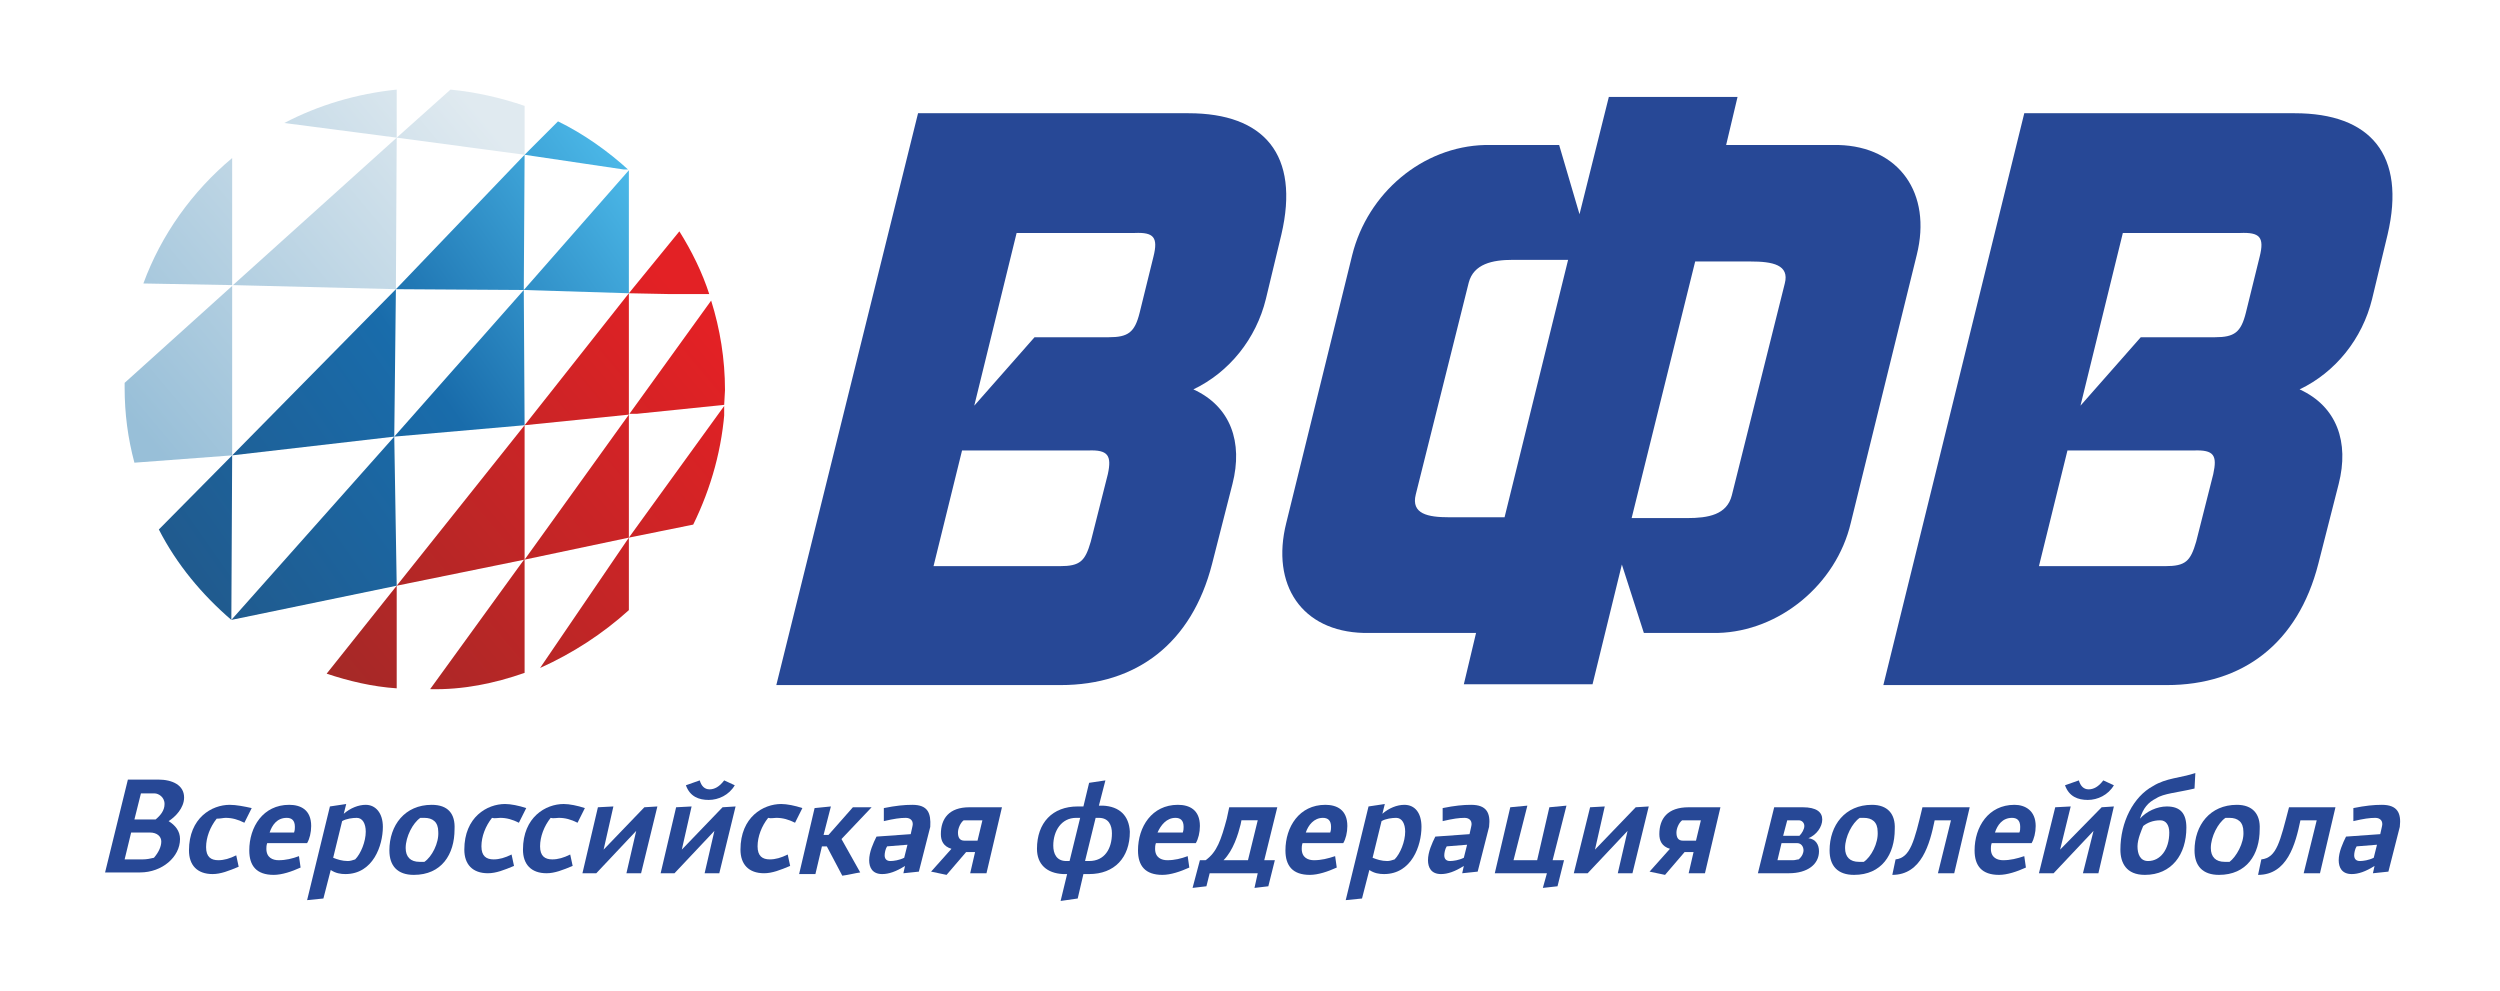 <?xml version="1.0" encoding="UTF-8"?> <!-- Generator: Adobe Illustrator 21.0.0, SVG Export Plug-In . SVG Version: 6.00 Build 0) --> <svg xmlns="http://www.w3.org/2000/svg" xmlns:xlink="http://www.w3.org/1999/xlink" id="Слой_1" x="0px" y="0px" viewBox="0 0 306.9 121.6" style="enable-background:new 0 0 306.9 121.6;" xml:space="preserve"> <style type="text/css"> .st0{fill:#274896;} .st1{fill:#E32125;} .st2{clip-path:url(#SVGID_2_);fill:url(#SVGID_3_);} .st3{clip-path:url(#SVGID_5_);fill:url(#SVGID_6_);} .st4{clip-path:url(#SVGID_8_);fill:url(#SVGID_9_);} .st5{clip-path:url(#SVGID_11_);fill:url(#SVGID_12_);} .st6{clip-path:url(#SVGID_14_);fill:url(#SVGID_15_);} .st7{clip-path:url(#SVGID_17_);fill:url(#SVGID_18_);} .st8{clip-path:url(#SVGID_20_);fill:url(#SVGID_21_);} .st9{clip-path:url(#SVGID_23_);fill:url(#SVGID_24_);} .st10{clip-path:url(#SVGID_26_);fill:url(#SVGID_27_);} .st11{clip-path:url(#SVGID_29_);fill:url(#SVGID_30_);} .st12{clip-path:url(#SVGID_32_);fill:url(#SVGID_33_);} .st13{clip-path:url(#SVGID_35_);fill:url(#SVGID_36_);} .st14{clip-path:url(#SVGID_38_);fill:url(#SVGID_39_);} .st15{clip-path:url(#SVGID_41_);fill:url(#SVGID_42_);} .st16{clip-path:url(#SVGID_44_);fill:url(#SVGID_45_);} .st17{clip-path:url(#SVGID_47_);fill:url(#SVGID_48_);} .st18{clip-path:url(#SVGID_50_);fill:url(#SVGID_51_);} .st19{clip-path:url(#SVGID_53_);fill:url(#SVGID_54_);} .st20{clip-path:url(#SVGID_56_);fill:url(#SVGID_57_);} .st21{clip-path:url(#SVGID_59_);fill:url(#SVGID_60_);} .st22{clip-path:url(#SVGID_62_);fill:url(#SVGID_63_);} </style> <path class="st0" d="M22.6,97.9c0-1.5-1.4-2.2-3.2-2.2h-3.7l-2.8,11.4h4.3c2.7,0,4.9-1.9,4.9-4.1c0-1-0.6-1.7-1.4-2.2 C21.5,100.3,22.6,99.2,22.6,97.9 M18.9,105.3c-0.4,0.1-0.9,0.2-1.4,0.2h-2.2l0.8-3.3h2.3c0.9,0,1.4,0.5,1.4,1.1 C19.8,103.9,19.5,104.6,18.9,105.3z M19.1,100.6h-2.6l0.8-3.2H19c0.4,0,1.2,0.4,1.2,1.3C20.2,99.5,19.7,100.1,19.1,100.6z"></path> <path class="st0" d="M95.3,100.4c0.8,0,1.5,0.2,2.3,0.6l0.9-1.8c-0.9-0.3-1.9-0.5-2.6-0.5c-2.2,0-5,1.6-5,5.6c0,1.8,1,2.9,2.9,2.9 c1,0,2-0.4,3.2-0.9l-0.3-1.4c-0.8,0.4-1.5,0.6-2.2,0.6c-0.9,0-1.5-0.4-1.5-1.6c0-1.2,0.5-2.5,1.3-3.5 C94.6,100.5,95,100.4,95.3,100.4"></path> <path class="st0" d="M107,99.1h-2.3l-3,3.4h-0.6L102,99l-2,0.2l-1.9,8.1h2l0.8-3.4h0.6l1.9,3.6c0.8-0.1,1.5-0.3,2.2-0.4l-2.3-4.1 L107,99.1z"></path> <polygon class="st0" points="83.7,104.3 84.9,99 83,99.1 81.1,107.2 82.8,107.2 87.7,102 86.5,107.2 88.3,107.2 90.3,99 88.7,99.1 "></polygon> <path class="st0" d="M115.5,102.4c0,0.8,0.3,1.5,1.3,1.8l-2.5,2.8l1.9,0.4l2.4-2.8h1.1l-0.6,2.6h2l1.9-8.1H119 C116.5,99.1,115.5,100.5,115.5,102.4 M120,103.2h-1.6c-0.6,0-0.8-0.4-0.8-1c0-0.5,0.3-1.2,0.7-1.5h2.3L120,103.2z"></path> <polygon class="st0" points="74.1,104.3 75.3,99 73.4,99.1 71.5,107.2 73.2,107.2 78.1,102 76.9,107.2 78.7,107.2 80.7,99 79.1,99.1 "></polygon> <path class="st0" d="M112,98.8c-1,0-2,0.1-3.5,0.4l0,1.6c1.3-0.3,2-0.4,2.7-0.4c0.6,0,1,0.4,0.8,1.1l-0.2,0.9l-4.2,0.3 c-0.4,0.8-0.9,1.9-0.9,2.9c0,0.9,0.4,1.7,1.6,1.7c0.8,0,1.7-0.3,2.8-1l-0.2,0.9l1.9-0.2l1.4-5.5C114.3,99.8,113.9,98.8,112,98.8 M111,105.3c-0.6,0.3-1.3,0.4-1.7,0.4c-0.5,0-0.7-0.3-0.7-0.7c0-0.3,0.1-0.8,0.3-1.1l2.5-0.2L111,105.3z"></path> <path class="st0" d="M44.9,98.8c-0.9,0-1.9,0.4-2.7,1.1l0.3-1.2l-2,0.3l-2.8,11.5l2-0.2l0.9-3.5c0.6,0.4,1.2,0.5,1.8,0.5 c3.4,0,4.6-3.5,4.6-5.8C47,99.8,46.1,98.8,44.9,98.8 M43.6,105.5c-0.3,0.1-0.6,0.2-0.9,0.2c-0.7,0-1.3-0.2-1.8-0.4l1.1-4.5 c0.5-0.3,1.3-0.4,1.8-0.4c0.7,0,1.1,0.7,1.1,1.7C44.9,103.3,44.3,104.8,43.6,105.5z"></path> <path class="st0" d="M34.2,105.6c-0.7,0-1.5-0.3-1.5-1.4c0-0.2,0-0.4,0.1-0.7h4.9c0.3-0.5,0.5-1.3,0.5-2.1c0-2-1.3-2.6-2.7-2.6 c-3.2,0-4.9,2.7-4.9,5.6c0,1.9,0.9,3,3,3c1,0,2.2-0.4,3.3-0.9l-0.2-1.4C35.9,105.4,35.1,105.6,34.2,105.6 M35.2,100.4 c0.6,0,1,0.3,1,1.1c0,0.2,0,0.4-0.1,0.7h-3C33.4,101.3,34,100.4,35.2,100.4z"></path> <path class="st0" d="M68.6,100.4c0.8,0,1.5,0.2,2.3,0.6l0.9-1.8c-0.9-0.3-1.9-0.5-2.6-0.5c-2.2,0-5,1.6-5,5.6c0,1.8,1,2.9,2.9,2.9 c1,0,2-0.4,3.2-0.9l-0.3-1.4c-0.8,0.4-1.5,0.6-2.2,0.6c-0.9,0-1.5-0.4-1.5-1.6c0-1.2,0.5-2.5,1.3-3.5 C67.9,100.5,68.3,100.4,68.6,100.4"></path> <path class="st0" d="M27.7,100.4c0.8,0,1.5,0.2,2.3,0.6l0.9-1.8C30,99,29,98.8,28.2,98.8c-2.2,0-5,1.6-5,5.6c0,1.8,1,2.9,2.9,2.9 c1,0,2-0.4,3.2-0.9l-0.3-1.4c-0.8,0.4-1.5,0.6-2.2,0.6c-0.9,0-1.5-0.4-1.5-1.6c0-1.2,0.5-2.5,1.3-3.5 C27.1,100.5,27.4,100.4,27.7,100.4"></path> <path class="st0" d="M61.4,100.4c0.8,0,1.5,0.2,2.3,0.6l0.9-1.8c-0.9-0.3-1.9-0.5-2.6-0.5c-2.2,0-5,1.6-5,5.6c0,1.8,1,2.9,2.9,2.9 c1,0,2-0.4,3.2-0.9l-0.3-1.4c-0.8,0.4-1.5,0.6-2.2,0.6c-0.9,0-1.5-0.4-1.5-1.6c0-1.2,0.5-2.5,1.3-3.5 C60.7,100.5,61.1,100.4,61.4,100.4"></path> <path class="st0" d="M53,98.8c-3.3,0-5.2,2.5-5.2,5.6c0,1.9,1,3,3,3c3.4,0,5-2.5,5-5.6C55.9,99.9,55,98.8,53,98.8 M52.1,105.8 c-0.2,0-0.4,0-0.6,0c-1.1,0-1.7-0.6-1.7-1.7c0-1.4,0.9-3.1,1.8-3.7c0.2,0,0.4,0,0.5,0c1,0,1.7,0.5,1.7,1.7 C53.9,103.5,53,105.2,52.1,105.8z"></path> <path class="st0" d="M87.1,96.9c-0.6,0-1-0.4-1.2-1.1l-1.7,0.6c0.5,1.4,1.6,1.8,2.8,1.8c1.2,0,2.5-0.6,3.2-1.8l-1.3-0.6 C88.3,96.6,87.7,96.9,87.1,96.9"></path> <path class="st0" d="M172.4,98.8c-0.9,0-1.9,0.4-2.7,1.1l0.3-1.2l-2,0.3l-2.8,11.5l2-0.2l0.9-3.5c0.6,0.4,1.2,0.5,1.8,0.5 c3.4,0,4.6-3.5,4.6-5.8C174.5,99.8,173.7,98.8,172.4,98.8 M171.2,105.5c-0.3,0.1-0.6,0.2-0.9,0.2c-0.7,0-1.3-0.2-1.8-0.4l1.1-4.5 c0.5-0.3,1.3-0.4,1.8-0.4c0.7,0,1.1,0.7,1.1,1.7C172.5,103.3,171.9,104.8,171.2,105.5z"></path> <path class="st0" d="M135.4,98.9c-0.1,0-0.3,0-0.5,0l0.8-3.1l-2,0.3l-0.7,2.9c-0.2,0-0.4,0-0.7,0c-3.1,0-5,2-5,5.2 c0,1.9,1.2,3,3.2,3.1c0.1,0,0.3,0,0.5,0l-0.8,3.3l2.1-0.3l0.7-3c0.2,0,0.4,0,0.7,0c3.1,0,5-2,5-5.2C138.6,100.1,137.4,99,135.4,98.9 M131.3,105.7c-0.1,0-0.3,0-0.4,0c-1.2,0-1.6-0.9-1.6-1.9c0-1.8,1-3.4,2.8-3.4c0.2,0,0.3,0,0.5,0L131.3,105.7z M133.7,105.7 c-0.2,0-0.3,0-0.5,0l1.3-5.3c0.1,0,0.3,0,0.4,0c1.2,0,1.6,0.9,1.6,1.9C136.5,104.2,135.6,105.7,133.7,105.7z"></path> <polygon class="st0" points="190.2,99.1 188.7,105.6 185.8,105.6 187.5,98.9 185.4,99.1 183.5,107.2 189.9,107.2 189.4,109 191.2,108.8 192,105.6 190.6,105.6 192.3,98.9 "></polygon> <path class="st0" d="M180.6,98.8c-1,0-2,0.1-3.5,0.4l0,1.6c1.3-0.3,2-0.4,2.7-0.4c0.6,0,1,0.4,0.8,1.1l-0.2,0.9l-4.2,0.3 c-0.4,0.8-0.9,1.9-0.9,2.9c0,0.9,0.4,1.7,1.6,1.7c0.8,0,1.7-0.3,2.8-1l-0.2,0.9l1.9-0.2l1.4-5.5C183,99.8,182.5,98.8,180.6,98.8 M179.7,105.3c-0.6,0.3-1.3,0.4-1.7,0.4c-0.5,0-0.7-0.3-0.7-0.7c0-0.3,0.1-0.8,0.3-1.1l2.5-0.2L179.7,105.3z"></path> <path class="st0" d="M203.7,102.4c0,0.8,0.3,1.5,1.3,1.8l-2.5,2.8l1.9,0.4l2.4-2.8h1.1l-0.6,2.6h2l1.9-8.1h-3.9 C204.7,99.1,203.7,100.5,203.7,102.4 M208.2,103.2h-1.6c-0.6,0-0.8-0.4-0.8-1c0-0.5,0.3-1.2,0.7-1.5h2.3L208.2,103.2z"></path> <polygon class="st0" points="195.8,104.3 197,99 195.2,99.1 193.2,107.2 194.9,107.2 199.8,102 198.6,107.2 200.4,107.2 202.4,99 200.8,99.1 "></polygon> <path class="st0" d="M150.9,99.1l-0.3,1.4c-0.7,2.6-1.2,4.1-2.6,5.1h-0.7l-0.9,3.4l1.7-0.2l0.4-1.6h5.9L154,109l1.7-0.2l0.8-3.2 h-1.3l1.6-6.5H150.9z M153.2,105.6h-3c1.2-1.2,1.8-3.2,2.1-4.4l0.1-0.5h2L153.2,105.6z"></path> <path class="st0" d="M143.3,105.6c-0.7,0-1.5-0.3-1.5-1.4c0-0.2,0-0.4,0.1-0.7h4.9c0.3-0.5,0.5-1.3,0.5-2.1c0-2-1.3-2.6-2.7-2.6 c-3.2,0-4.9,2.7-4.9,5.6c0,1.9,0.9,3,3,3c1,0,2.2-0.4,3.3-0.9l-0.2-1.4C145,105.4,144.2,105.6,143.3,105.6 M144.3,100.4 c0.6,0,1,0.3,1,1.1c0,0.2,0,0.4-0.1,0.7h-3.1C142.5,101.3,143.2,100.4,144.3,100.4z"></path> <path class="st0" d="M164.9,103.5c0.3-0.5,0.5-1.3,0.5-2.1c0-2-1.3-2.6-2.7-2.6c-3.2,0-4.9,2.7-4.9,5.6c0,1.9,0.9,3,3,3 c1,0,2.2-0.4,3.3-0.9l-0.2-1.4c-0.9,0.3-1.7,0.5-2.6,0.5c-0.7,0-1.5-0.3-1.5-1.4c0-0.2,0-0.4,0.1-0.7H164.9z M162.4,100.4 c0.6,0,1,0.3,1,1.1c0,0.2,0,0.4-0.1,0.7h-3C160.6,101.3,161.3,100.4,162.4,100.4z"></path> <path class="st0" d="M223.7,100.6c0-0.9-0.7-1.5-2.4-1.5h-3.5l-2,8.1h3.8c2.3,0,3.7-1.1,3.7-2.7c0-0.8-0.4-1.5-1.3-1.6 C223,102.5,223.7,101.5,223.7,100.6 M220.8,105.5c-0.2,0-0.4,0.1-0.7,0.1h-1.9l0.5-2.1h1.9c0.5,0,0.8,0.4,0.8,0.9 C221.4,104.6,221.3,105.1,220.8,105.5z M220.9,102.6h-2l0.5-1.9h1.4c0.4,0,0.7,0.3,0.7,0.7C221.5,101.8,221.2,102.3,220.9,102.6z"></path> <path class="st0" d="M229.8,98.8c-3.3,0-5.2,2.5-5.2,5.6c0,1.9,1,3,3,3c3.4,0,5-2.5,5-5.6C232.7,99.9,231.7,98.8,229.8,98.8 M228.8,105.8c-0.2,0-0.4,0-0.6,0c-1.1,0-1.7-0.6-1.7-1.7c0-1.4,0.9-3.1,1.8-3.7c0.2,0,0.4,0,0.5,0c1,0,1.7,0.5,1.7,1.7 C230.6,103.5,229.7,105.2,228.8,105.8z"></path> <path class="st0" d="M232.7,105.5l-0.4,1.9c3.6,0,4.6-3.8,5.2-6.7h2l-1.6,6.5h2l1.9-8.1H236C235,103.3,234.5,105.3,232.7,105.5"></path> <path class="st0" d="M274.6,98.8c-3.3,0-5.2,2.5-5.2,5.6c0,1.9,1,3,3,3c3.4,0,5-2.5,5-5.6C277.5,99.9,276.5,98.8,274.6,98.8 M273.7,105.8c-0.2,0-0.4,0-0.6,0c-1.1,0-1.7-0.6-1.7-1.7c0-1.4,0.9-3.1,1.8-3.7c0.2,0,0.4,0,0.5,0c1,0,1.7,0.5,1.7,1.7 C275.5,103.5,274.5,105.2,273.7,105.8z"></path> <path class="st0" d="M277.6,105.5l-0.4,1.9c3.6,0,4.6-3.8,5.2-6.7h2l-1.6,6.5h2l1.9-8.1H281C279.9,103.3,279.5,105.3,277.6,105.5"></path> <path class="st0" d="M256.3,98.2c1.2,0,2.5-0.6,3.2-1.8l-1.3-0.6c-0.6,0.8-1.2,1.1-1.8,1.1c-0.6,0-1-0.4-1.2-1.1l-1.7,0.6 C254,97.8,255.1,98.2,256.3,98.2"></path> <path class="st0" d="M292.4,98.8c-1,0-2,0.1-3.5,0.4l0,1.6c1.3-0.3,2-0.4,2.7-0.4c0.6,0,1,0.4,0.8,1.1l-0.2,0.9l-4.2,0.3 c-0.4,0.8-0.9,1.9-0.9,2.9c0,0.9,0.4,1.7,1.6,1.7c0.8,0,1.7-0.3,2.8-1l-0.2,0.9l1.9-0.2l1.4-5.5C294.8,99.8,294.3,98.8,292.4,98.8 M291.4,105.3c-0.6,0.3-1.3,0.4-1.7,0.4c-0.5,0-0.7-0.3-0.7-0.7c0-0.3,0.1-0.8,0.3-1.1l2.5-0.2L291.4,105.3z"></path> <polygon class="st0" points="252.9,104.3 254.2,99 252.3,99.1 250.3,107.2 252.1,107.2 257,102 255.7,107.2 257.6,107.2 259.5,99 258,99.1 "></polygon> <path class="st0" d="M247.3,98.8c-3.2,0-4.9,2.7-4.9,5.6c0,1.9,0.9,3,3,3c1,0,2.2-0.4,3.3-0.9l-0.2-1.4c-0.9,0.3-1.7,0.5-2.6,0.5 c-0.7,0-1.5-0.3-1.5-1.4c0-0.2,0-0.4,0.1-0.7h4.9c0.3-0.5,0.5-1.3,0.5-2.1C249.9,99.5,248.6,98.8,247.3,98.8 M247.9,102.2h-3 c0.3-0.9,0.9-1.8,2.1-1.8c0.6,0,1,0.3,1,1.1C248,101.7,248,102,247.9,102.2z"></path> <path class="st0" d="M260.3,104.3c0,1.6,0.7,3.1,3,3.1c3.3,0,5.1-2.5,5.1-5.8c0-1.7-0.7-2.6-2.4-2.6c-1.2,0-2.5,0.6-3.3,1.5 c0.4-1.3,1-2,2-2.5c0.9-0.6,2.6-0.7,4.7-1.2l0.1-1.9c-1.8,0.6-3.6,0.6-5.2,1.6C261.9,97.8,260.3,100.9,260.3,104.3 M263.1,101.4 c0.5-0.4,1.2-0.7,2.1-0.7c0.7,0,1.1,0.6,1.1,1.5c0,2.1-1.1,3.5-2.6,3.5c-1,0-1.3-0.9-1.3-1.8C262.4,103,262.9,101.9,263.1,101.4z"></path> <path class="st0" d="M281.7,13.9h-33.2l-17.3,70.2H266c9.3,0,16.1-5.1,18.6-14.9l2.5-9.8c1.3-5.1-0.2-9.5-4.8-11.6 c4.4-2.1,7.7-6.2,8.9-11.1l1.9-7.9C295.4,19,291,13.9,281.7,13.9 M271.7,58.2l-2.1,8.3c-0.7,2.4-1.3,3-3.8,3h-15.5l3.5-14.2h15.5 C271.8,55.2,272.2,55.9,271.7,58.2z M277.4,31.5l-1.7,6.9c-0.6,2.4-1.4,3-3.8,3h-9.1l-7.4,8.4l5.2-21.2H275 C277.4,28.5,278,29.1,277.4,31.5z"></path> <path class="st0" d="M145.9,13.9h-33.2L95.3,84.1h34.9c9.3,0,16.1-5.1,18.6-14.9l2.5-9.8c1.3-5.1-0.2-9.5-4.8-11.6 c4.4-2.1,7.7-6.2,8.9-11.1l1.9-7.9C159.6,19,155.2,13.9,145.9,13.9 M136,58.2l-2.1,8.3c-0.7,2.4-1.3,3-3.8,3h-15.5l3.5-14.2h15.5 C136,55.2,136.5,55.9,136,58.2z M141.6,31.5l-1.7,6.9c-0.6,2.4-1.4,3-3.8,3h-9.1l-7.4,8.4l5.2-21.2h14.5 C141.6,28.5,142.2,29.1,141.6,31.5z"></path> <path class="st0" d="M225.7,17.8h-13.8l1.4-5.9h-15.8l-3.6,14.4l-2.5-8.5h-9.1c-7.7,0.2-14.4,5.9-16.3,13.5l-8.1,32.9 c-1.9,7.6,1.9,13.3,9.5,13.5h13.8l-1.5,6.3h15.8l3.6-14.7l2.7,8.4h9.1c7.5-0.2,14.5-5.9,16.3-13.5l8.1-32.9 C237.2,23.7,233.1,18,225.7,17.8 M184.7,63.5h-6.8c-2.6,0-4.7-0.4-4.1-2.8l6.5-26c0.6-2.3,2.9-2.8,5.4-2.8h6.8L184.7,63.5z M219.1,34.8l-6.5,26c-0.6,2.4-2.9,2.8-5.5,2.8h-6.8l7.8-31.5h6.8C217.6,32.1,219.7,32.5,219.1,34.8z"></path> <polygon class="st1" points="48.7,70.3 48.7,70.2 48.7,70.3 "></polygon> <g> <defs> <path id="SVGID_1_" d="M48.7,16.9V11c-4.9,0.5-9.6,1.9-13.8,4.1L48.7,16.9L48.7,16.9z"></path> </defs> <clipPath id="SVGID_2_"> <use xlink:href="#SVGID_1_" style="overflow:visible;"></use> </clipPath> <linearGradient id="SVGID_3_" gradientUnits="userSpaceOnUse" x1="7.105" y1="43.057" x2="51.635" y2="5.687"> <stop offset="0" style="stop-color:#98BFD8"></stop> <stop offset="1" style="stop-color:#E0EAF0"></stop> </linearGradient> <rect x="34.9" y="11" class="st2" width="13.8" height="5.9"></rect> </g> <g> <defs> <path id="SVGID_4_" d="M48.7,16.9L48.7,16.9L64.4,19h0v-6c-2.9-1-6-1.7-9.1-2L48.7,16.9z"></path> </defs> <clipPath id="SVGID_5_"> <use xlink:href="#SVGID_4_" style="overflow:visible;"></use> </clipPath> <linearGradient id="SVGID_6_" gradientUnits="userSpaceOnUse" x1="13.786" y1="50.827" x2="58.416" y2="13.377"> <stop offset="0" style="stop-color:#98BFD8"></stop> <stop offset="1" style="stop-color:#E0EAF0"></stop> </linearGradient> <rect x="48.7" y="11" class="st3" width="15.7" height="8"></rect> </g> <g> <defs> <polygon id="SVGID_7_" points="28.6,35 48.6,35.5 48.7,16.9 48.7,16.9 "></polygon> </defs> <clipPath id="SVGID_8_"> <use xlink:href="#SVGID_7_" style="overflow:visible;"></use> </clipPath> <linearGradient id="SVGID_9_" gradientUnits="userSpaceOnUse" x1="12.668" y1="47.98" x2="56.378" y2="11.31"> <stop offset="0" style="stop-color:#98BFD8"></stop> <stop offset="1" style="stop-color:#E0EAF0"></stop> </linearGradient> <rect x="28.6" y="16.9" class="st4" width="20.1" height="18.6"></rect> </g> <g> <defs> <path id="SVGID_10_" d="M17.6,34.8L28.5,35V19.4C23.6,23.5,19.8,28.8,17.6,34.8"></path> </defs> <clipPath id="SVGID_11_"> <use xlink:href="#SVGID_10_" style="overflow:visible;"></use> </clipPath> <linearGradient id="SVGID_12_" gradientUnits="userSpaceOnUse" x1="6.598" y1="41.002" x2="49.868" y2="4.692"> <stop offset="0" style="stop-color:#98BFD8"></stop> <stop offset="1" style="stop-color:#E0EAF0"></stop> </linearGradient> <rect x="17.6" y="19.4" class="st5" width="10.9" height="15.6"></rect> </g> <g> <defs> <path id="SVGID_13_" d="M28.5,55.9V35.1L15.3,47c0,0.2,0,0.4,0,0.6c0,3.2,0.4,6.2,1.2,9.2L28.5,55.9z"></path> </defs> <clipPath id="SVGID_14_"> <use xlink:href="#SVGID_13_" style="overflow:visible;"></use> </clipPath> <linearGradient id="SVGID_15_" gradientUnits="userSpaceOnUse" x1="15.756" y1="51.125" x2="58.816" y2="14.995"> <stop offset="0" style="stop-color:#98BFD8"></stop> <stop offset="1" style="stop-color:#E0EAF0"></stop> </linearGradient> <rect x="15.3" y="35.1" class="st6" width="13.2" height="21.7"></rect> </g> <g> <defs> <polygon id="SVGID_16_" points="77.2,50.9 77.2,36 64.4,52.2 "></polygon> </defs> <clipPath id="SVGID_17_"> <use xlink:href="#SVGID_16_" style="overflow:visible;"></use> </clipPath> <linearGradient id="SVGID_18_" gradientUnits="userSpaceOnUse" x1="33.212" y1="75.59" x2="82.182" y2="34.5"> <stop offset="0" style="stop-color:#A42927"></stop> <stop offset="1" style="stop-color:#E32125"></stop> </linearGradient> <rect x="64.4" y="36" class="st7" width="12.8" height="16.2"></rect> </g> <g> <defs> <polygon id="SVGID_19_" points="64.4,52.2 48.7,71.9 64.4,68.7 64.4,52.2 "></polygon> </defs> <clipPath id="SVGID_20_"> <use xlink:href="#SVGID_19_" style="overflow:visible;"></use> </clipPath> <linearGradient id="SVGID_21_" gradientUnits="userSpaceOnUse" x1="36.255" y1="79.065" x2="85.055" y2="38.115"> <stop offset="0" style="stop-color:#A42927"></stop> <stop offset="1" style="stop-color:#E32125"></stop> </linearGradient> <rect x="48.7" y="52.2" class="st8" width="15.7" height="19.7"></rect> </g> <g> <defs> <polygon id="SVGID_22_" points="64.4,68.7 77.2,66 77.2,50.9 "></polygon> </defs> <clipPath id="SVGID_23_"> <use xlink:href="#SVGID_22_" style="overflow:visible;"></use> </clipPath> <linearGradient id="SVGID_24_" gradientUnits="userSpaceOnUse" x1="41.043" y1="84.735" x2="89.933" y2="43.705"> <stop offset="0" style="stop-color:#A42927"></stop> <stop offset="1" style="stop-color:#E32125"></stop> </linearGradient> <rect x="64.4" y="50.9" class="st9" width="12.8" height="17.8"></rect> </g> <g> <defs> <path id="SVGID_25_" d="M77.2,74.9V66l-10.9,16C70.3,80.2,74,77.8,77.2,74.9"></path> </defs> <clipPath id="SVGID_26_"> <use xlink:href="#SVGID_25_" style="overflow:visible;"></use> </clipPath> <linearGradient id="SVGID_27_" gradientUnits="userSpaceOnUse" x1="48.362" y1="93.543" x2="97.402" y2="52.393"> <stop offset="0" style="stop-color:#A42927"></stop> <stop offset="1" style="stop-color:#E32125"></stop> </linearGradient> <rect x="66.3" y="66" class="st10" width="10.9" height="16"></rect> </g> <g> <defs> <path id="SVGID_28_" d="M64.4,82.6v-14l0,0l-11.6,16C56.8,84.7,60.7,83.9,64.4,82.6"></path> </defs> <clipPath id="SVGID_29_"> <use xlink:href="#SVGID_28_" style="overflow:visible;"></use> </clipPath> <linearGradient id="SVGID_30_" gradientUnits="userSpaceOnUse" x1="44.377" y1="88.619" x2="93.157" y2="47.689"> <stop offset="0" style="stop-color:#A42927"></stop> <stop offset="1" style="stop-color:#E32125"></stop> </linearGradient> <rect x="52.8" y="68.7" class="st11" width="11.6" height="16"></rect> </g> <g> <defs> <path id="SVGID_31_" d="M77.2,66l7.9-1.6c2.2-4.5,3.6-9.4,3.9-14.7L77.2,66z"></path> </defs> <clipPath id="SVGID_32_"> <use xlink:href="#SVGID_31_" style="overflow:visible;"></use> </clipPath> <linearGradient id="SVGID_33_" gradientUnits="userSpaceOnUse" x1="45.213" y1="89.573" x2="94.033" y2="48.603"> <stop offset="0" style="stop-color:#A42927"></stop> <stop offset="1" style="stop-color:#E32125"></stop> </linearGradient> <rect x="77.2" y="49.7" class="st12" width="11.7" height="16.3"></rect> </g> <g> <defs> <path id="SVGID_34_" d="M89,47.9L89,47.9c0-3.8-0.6-7.5-1.7-11L77.2,50.9l11.7-1.2C88.9,49.3,89,48.3,89,47.9"></path> </defs> <clipPath id="SVGID_35_"> <use xlink:href="#SVGID_34_" style="overflow:visible;"></use> </clipPath> <linearGradient id="SVGID_36_" gradientUnits="userSpaceOnUse" x1="38.178" y1="81.595" x2="87.098" y2="40.535"> <stop offset="0" style="stop-color:#A42927"></stop> <stop offset="1" style="stop-color:#E32125"></stop> </linearGradient> <rect x="77.2" y="36.9" class="st13" width="11.8" height="13.9"></rect> </g> <g> <defs> <path id="SVGID_37_" d="M77.2,36l9.9,0.2c-0.9-2.8-2.2-5.4-3.7-7.8L77.2,36z"></path> </defs> <clipPath id="SVGID_38_"> <use xlink:href="#SVGID_37_" style="overflow:visible;"></use> </clipPath> <linearGradient id="SVGID_39_" gradientUnits="userSpaceOnUse" x1="32.129" y1="74.181" x2="80.949" y2="33.221"> <stop offset="0" style="stop-color:#A42927"></stop> <stop offset="1" style="stop-color:#E32125"></stop> </linearGradient> <rect x="77.2" y="28.3" class="st14" width="9.9" height="7.8"></rect> </g> <g> <defs> <path id="SVGID_40_" d="M40.1,82.7c2.7,0.9,5.6,1.6,8.6,1.8V71.9h0L40.1,82.7z"></path> </defs> <clipPath id="SVGID_41_"> <use xlink:href="#SVGID_40_" style="overflow:visible;"></use> </clipPath> <linearGradient id="SVGID_42_" gradientUnits="userSpaceOnUse" x1="39.191" y1="82.62" x2="87.981" y2="41.67"> <stop offset="0" style="stop-color:#A42927"></stop> <stop offset="1" style="stop-color:#E32125"></stop> </linearGradient> <rect x="40.1" y="71.9" class="st15" width="8.6" height="12.6"></rect> </g> <g> <defs> <polygon id="SVGID_43_" points="64.3,35.6 77.2,36 77.2,20.9 "></polygon> </defs> <clipPath id="SVGID_44_"> <use xlink:href="#SVGID_43_" style="overflow:visible;"></use> </clipPath> <linearGradient id="SVGID_45_" gradientUnits="userSpaceOnUse" x1="80.133" y1="21.837" x2="20.093" y2="63.877"> <stop offset="0" style="stop-color:#4EBCEB"></stop> <stop offset="0.5" style="stop-color:#196CAB"></stop> <stop offset="1" style="stop-color:#205B8F"></stop> </linearGradient> <rect x="64.3" y="20.9" class="st16" width="12.9" height="15.1"></rect> </g> <g> <defs> <path id="SVGID_46_" d="M64.4,19l12.8,1.9v0c-2.5-2.3-5.6-4.5-8.7-6L64.4,19z"></path> </defs> <clipPath id="SVGID_47_"> <use xlink:href="#SVGID_46_" style="overflow:visible;"></use> </clipPath> <linearGradient id="SVGID_48_" gradientUnits="userSpaceOnUse" x1="75.284" y1="14.69" x2="11.934" y2="59.05"> <stop offset="0" style="stop-color:#4EBCEB"></stop> <stop offset="0.5" style="stop-color:#196CAB"></stop> <stop offset="1" style="stop-color:#205B8F"></stop> </linearGradient> <rect x="64.4" y="14.8" class="st17" width="12.8" height="6"></rect> </g> <g> <defs> <polygon id="SVGID_49_" points="28.4,76.1 48.7,71.9 48.4,53.6 "></polygon> </defs> <clipPath id="SVGID_50_"> <use xlink:href="#SVGID_49_" style="overflow:visible;"></use> </clipPath> <linearGradient id="SVGID_51_" gradientUnits="userSpaceOnUse" x1="86.742" y1="31.081" x2="26.682" y2="73.141"> <stop offset="0" style="stop-color:#4EBCEB"></stop> <stop offset="0.5" style="stop-color:#196CAB"></stop> <stop offset="1" style="stop-color:#205B8F"></stop> </linearGradient> <rect x="28.4" y="53.6" class="st18" width="20.3" height="22.5"></rect> </g> <g> <defs> <polygon id="SVGID_52_" points="48.4,53.6 64.4,52.2 64.4,52.2 64.3,35.6 "></polygon> </defs> <clipPath id="SVGID_53_"> <use xlink:href="#SVGID_52_" style="overflow:visible;"></use> </clipPath> <linearGradient id="SVGID_54_" gradientUnits="userSpaceOnUse" x1="83.071" y1="25.907" x2="23.021" y2="67.947"> <stop offset="0" style="stop-color:#4EBCEB"></stop> <stop offset="0.5" style="stop-color:#196CAB"></stop> <stop offset="1" style="stop-color:#205B8F"></stop> </linearGradient> <rect x="48.4" y="35.6" class="st19" width="16" height="18"></rect> </g> <g> <defs> <polygon id="SVGID_55_" points="48.7,35.4 48.6,35.5 64.3,35.6 64.4,19 "></polygon> </defs> <clipPath id="SVGID_56_"> <use xlink:href="#SVGID_55_" style="overflow:visible;"></use> </clipPath> <linearGradient id="SVGID_57_" gradientUnits="userSpaceOnUse" x1="74.528" y1="14.631" x2="14.368" y2="56.751"> <stop offset="0" style="stop-color:#4EBCEB"></stop> <stop offset="0.5" style="stop-color:#196CAB"></stop> <stop offset="1" style="stop-color:#205B8F"></stop> </linearGradient> <rect x="48.6" y="19" class="st20" width="15.8" height="16.6"></rect> </g> <g> <defs> <polygon id="SVGID_58_" points="28.5,55.9 28.5,55.9 48.4,53.6 48.6,35.5 "></polygon> </defs> <clipPath id="SVGID_59_"> <use xlink:href="#SVGID_58_" style="overflow:visible;"></use> </clipPath> <linearGradient id="SVGID_60_" gradientUnits="userSpaceOnUse" x1="77.305" y1="18.527" x2="17.105" y2="60.687"> <stop offset="0" style="stop-color:#4EBCEB"></stop> <stop offset="0.5" style="stop-color:#196CAB"></stop> <stop offset="1" style="stop-color:#205B8F"></stop> </linearGradient> <rect x="28.5" y="35.5" class="st21" width="20.1" height="20.4"></rect> </g> <g> <defs> <path id="SVGID_61_" d="M19.5,65c2.2,4.3,5.3,8,8.9,11.1l0.1-20.2L19.5,65z"></path> </defs> <clipPath id="SVGID_62_"> <use xlink:href="#SVGID_61_" style="overflow:visible;"></use> </clipPath> <linearGradient id="SVGID_63_" gradientUnits="userSpaceOnUse" x1="81.124" y1="25.963" x2="22.014" y2="67.353"> <stop offset="0" style="stop-color:#4EBCEB"></stop> <stop offset="0.5" style="stop-color:#196CAB"></stop> <stop offset="1" style="stop-color:#205B8F"></stop> </linearGradient> <rect x="19.5" y="55.9" class="st22" width="9" height="20.2"></rect> </g> </svg> 